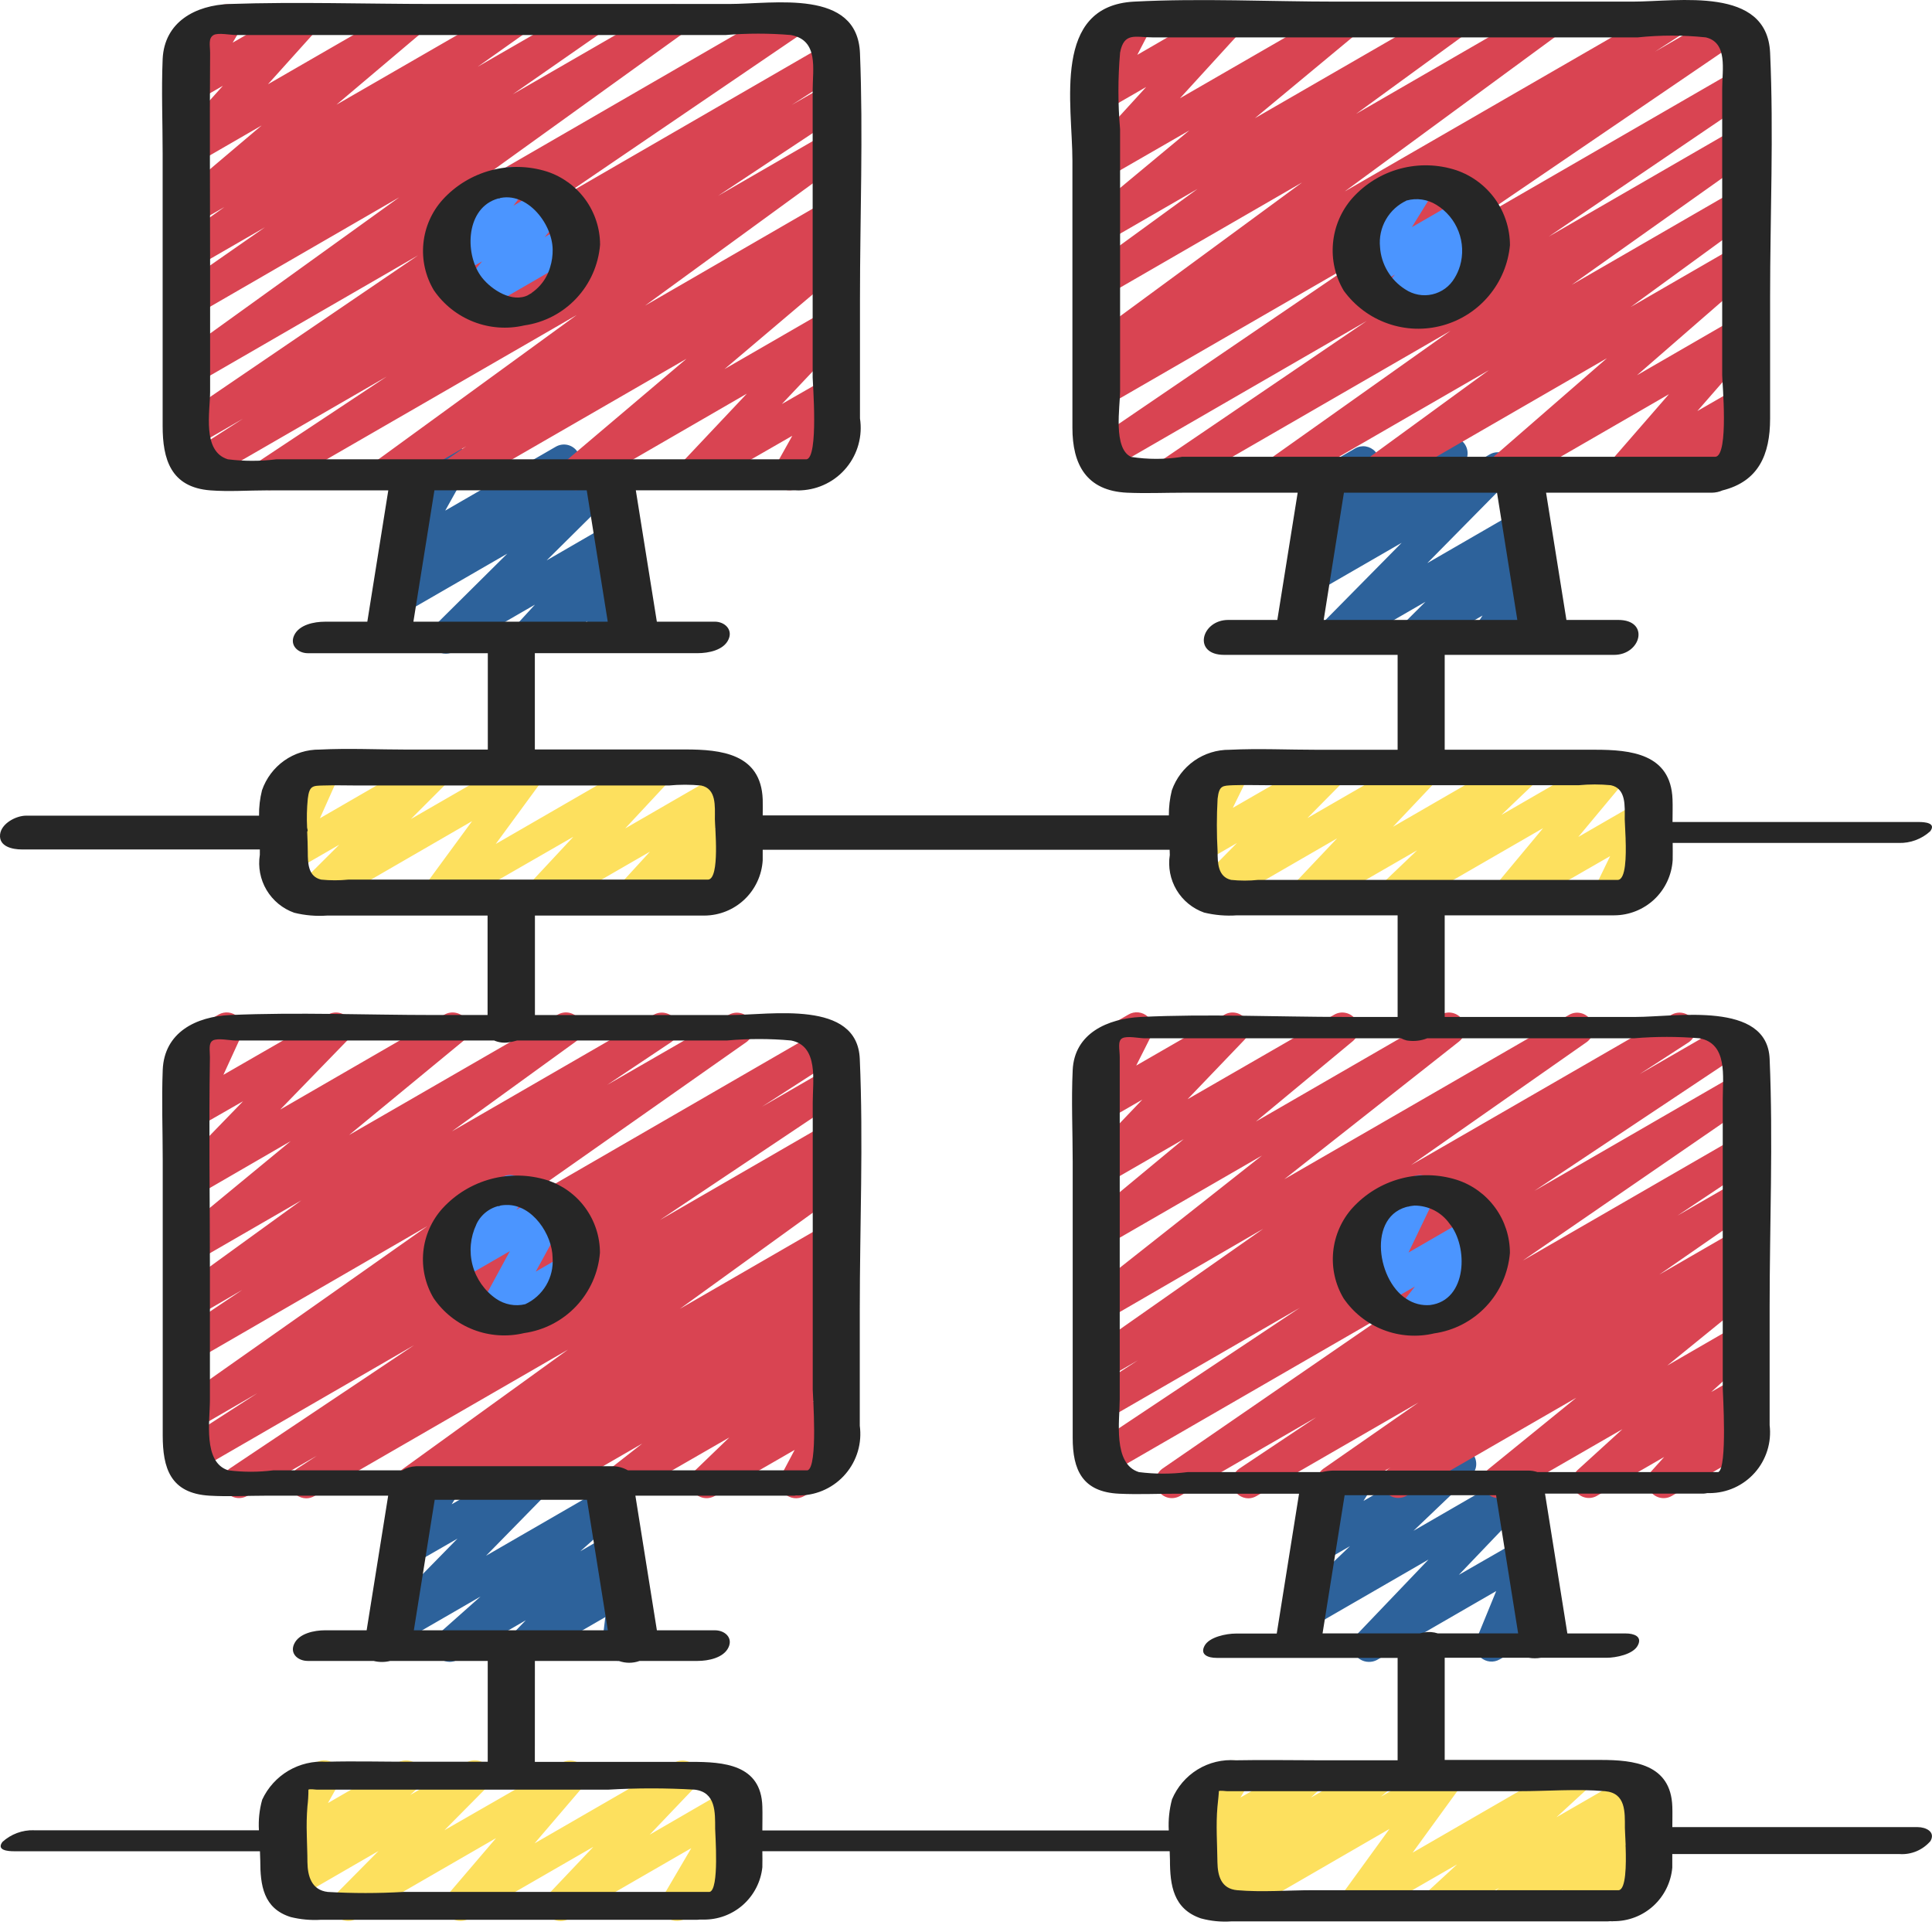 <?xml version="1.0" encoding="UTF-8"?> <svg xmlns="http://www.w3.org/2000/svg" width="49" height="49" viewBox="0 0 49 49" fill="none"><path d="M11.31 16.579C11.228 16.579 11.148 16.555 11.08 16.509C11.012 16.464 10.959 16.399 10.928 16.324C10.897 16.248 10.889 16.165 10.905 16.085C10.921 16.005 10.961 15.931 11.019 15.874L12.867 14.041L10.22 15.57C10.131 15.622 10.025 15.638 9.924 15.616C9.823 15.593 9.734 15.533 9.675 15.448C9.616 15.363 9.591 15.259 9.605 15.156C9.62 15.054 9.672 14.96 9.752 14.895L10.28 14.462C10.213 14.475 10.145 14.472 10.08 14.453C10.016 14.433 9.957 14.398 9.909 14.35C9.845 14.287 9.804 14.204 9.791 14.115C9.778 14.025 9.795 13.934 9.839 13.855L10.465 12.739C10.375 12.736 10.289 12.705 10.218 12.649C10.148 12.592 10.098 12.515 10.076 12.428C10.054 12.341 10.061 12.249 10.096 12.166C10.131 12.083 10.192 12.014 10.27 11.969L11.295 11.376C11.373 11.331 11.464 11.313 11.553 11.324C11.643 11.336 11.726 11.376 11.79 11.44C11.854 11.503 11.896 11.586 11.908 11.675C11.921 11.764 11.904 11.855 11.86 11.934L11.292 12.95L14.099 11.328C14.189 11.277 14.294 11.261 14.395 11.284C14.495 11.307 14.583 11.367 14.642 11.452C14.701 11.537 14.725 11.64 14.711 11.742C14.697 11.844 14.646 11.938 14.567 12.004L14.145 12.351L15.216 11.731C15.303 11.681 15.405 11.665 15.503 11.684C15.601 11.704 15.688 11.758 15.749 11.838C15.81 11.917 15.84 12.017 15.833 12.117C15.826 12.217 15.783 12.311 15.712 12.381L13.864 14.213L15.475 13.28C15.56 13.231 15.66 13.214 15.756 13.232C15.853 13.25 15.94 13.302 16.001 13.379C16.063 13.455 16.095 13.552 16.092 13.65C16.089 13.748 16.051 13.842 15.985 13.915L15.491 14.455L15.655 14.36C15.732 14.316 15.821 14.297 15.909 14.307C15.996 14.317 16.079 14.355 16.143 14.415C16.208 14.476 16.252 14.555 16.268 14.642C16.284 14.729 16.271 14.819 16.232 14.899L16.067 15.24C16.154 15.25 16.235 15.287 16.299 15.345C16.363 15.404 16.407 15.481 16.425 15.566C16.442 15.651 16.433 15.739 16.397 15.819C16.362 15.898 16.302 15.964 16.227 16.007L15.37 16.502C15.294 16.547 15.205 16.565 15.117 16.555C15.029 16.546 14.947 16.508 14.882 16.447C14.817 16.387 14.774 16.307 14.758 16.22C14.742 16.133 14.754 16.043 14.793 15.964L14.898 15.752L13.583 16.511C13.498 16.56 13.398 16.577 13.301 16.559C13.204 16.541 13.117 16.489 13.055 16.412C12.993 16.335 12.961 16.238 12.965 16.14C12.968 16.041 13.007 15.947 13.073 15.874L13.568 15.335L11.515 16.521C11.453 16.559 11.382 16.578 11.31 16.579Z" fill="#2D629B"></path><path d="M6.833 12.431C6.745 12.431 6.659 12.402 6.587 12.35C6.516 12.297 6.464 12.223 6.438 12.138C6.412 12.053 6.415 11.962 6.445 11.878C6.475 11.795 6.531 11.723 6.605 11.674L9.809 9.55L5.264 12.175C5.171 12.226 5.062 12.239 4.96 12.212C4.857 12.185 4.769 12.119 4.714 12.028C4.659 11.938 4.641 11.829 4.663 11.726C4.686 11.622 4.748 11.531 4.836 11.472L6.163 10.619L4.959 11.315C4.866 11.367 4.758 11.381 4.655 11.355C4.552 11.329 4.464 11.264 4.408 11.175C4.351 11.085 4.332 10.977 4.353 10.873C4.374 10.769 4.434 10.678 4.521 10.617L10.604 6.476L4.959 9.739C4.867 9.792 4.759 9.807 4.656 9.783C4.553 9.758 4.463 9.694 4.406 9.606C4.348 9.517 4.327 9.409 4.347 9.305C4.367 9.201 4.426 9.108 4.512 9.046L10.125 5.005L4.959 7.993C4.867 8.046 4.758 8.061 4.655 8.036C4.552 8.01 4.463 7.946 4.406 7.857C4.349 7.767 4.329 7.659 4.349 7.555C4.37 7.451 4.43 7.359 4.517 7.298L6.718 5.765L4.958 6.781C4.866 6.833 4.759 6.847 4.657 6.821C4.555 6.796 4.467 6.732 4.41 6.644C4.354 6.556 4.333 6.449 4.352 6.346C4.371 6.243 4.429 6.151 4.514 6.089L5.692 5.251L4.958 5.674C4.869 5.724 4.764 5.739 4.665 5.716C4.565 5.694 4.478 5.635 4.419 5.551C4.36 5.468 4.335 5.365 4.347 5.264C4.36 5.162 4.409 5.069 4.486 5.002L6.636 3.182L4.958 4.152C4.873 4.2 4.774 4.217 4.677 4.199C4.581 4.181 4.495 4.129 4.433 4.053C4.372 3.977 4.339 3.882 4.342 3.784C4.344 3.686 4.381 3.592 4.446 3.519L5.653 2.176L4.958 2.577C4.879 2.622 4.788 2.639 4.698 2.627C4.608 2.615 4.525 2.573 4.462 2.509C4.398 2.444 4.357 2.361 4.346 2.271C4.334 2.181 4.353 2.09 4.398 2.011L4.728 1.456C4.648 1.436 4.576 1.393 4.521 1.332C4.467 1.271 4.431 1.195 4.42 1.114C4.408 1.032 4.421 0.949 4.457 0.876C4.493 0.802 4.55 0.74 4.622 0.699L5.545 0.165C5.624 0.117 5.716 0.098 5.807 0.11C5.898 0.121 5.982 0.163 6.046 0.229C6.111 0.294 6.152 0.378 6.163 0.468C6.174 0.559 6.155 0.65 6.109 0.729L5.901 1.082L7.49 0.165C7.575 0.117 7.674 0.1 7.77 0.119C7.866 0.137 7.952 0.188 8.013 0.264C8.074 0.34 8.107 0.435 8.105 0.532C8.103 0.63 8.067 0.723 8.002 0.796L6.796 2.137L10.214 0.165C10.303 0.114 10.408 0.098 10.508 0.12C10.608 0.143 10.696 0.202 10.755 0.286C10.814 0.369 10.84 0.472 10.827 0.574C10.814 0.676 10.764 0.769 10.686 0.836L8.534 2.655L12.85 0.165C12.941 0.112 13.05 0.097 13.152 0.122C13.255 0.148 13.343 0.211 13.4 0.3C13.457 0.389 13.478 0.496 13.459 0.6C13.439 0.704 13.38 0.796 13.295 0.858L12.117 1.692L14.767 0.165C14.858 0.115 14.966 0.102 15.066 0.128C15.168 0.154 15.255 0.218 15.311 0.306C15.367 0.394 15.387 0.5 15.368 0.603C15.349 0.706 15.291 0.797 15.207 0.859L13.004 2.392L16.864 0.165C16.956 0.112 17.064 0.096 17.167 0.12C17.27 0.145 17.359 0.209 17.417 0.298C17.474 0.387 17.495 0.494 17.476 0.598C17.456 0.703 17.397 0.795 17.311 0.857L11.698 4.898L19.884 0.165C19.977 0.115 20.084 0.102 20.186 0.128C20.287 0.155 20.374 0.219 20.43 0.308C20.486 0.396 20.506 0.503 20.486 0.606C20.465 0.709 20.407 0.8 20.322 0.862L14.24 5.002L20.98 1.105C21.073 1.05 21.184 1.034 21.289 1.061C21.393 1.087 21.484 1.154 21.54 1.246C21.596 1.339 21.614 1.45 21.589 1.555C21.565 1.66 21.5 1.752 21.408 1.809L20.078 2.663L20.98 2.144C21.073 2.087 21.185 2.068 21.291 2.093C21.397 2.118 21.489 2.184 21.547 2.277C21.605 2.37 21.623 2.483 21.598 2.589C21.573 2.696 21.507 2.788 21.414 2.845L18.207 4.969L20.98 3.367C21.071 3.315 21.179 3.3 21.281 3.325C21.383 3.35 21.472 3.413 21.529 3.501C21.586 3.589 21.608 3.696 21.589 3.8C21.57 3.903 21.513 3.995 21.428 4.058L16.358 7.753L20.98 5.08C21.072 5.029 21.18 5.015 21.282 5.041C21.384 5.067 21.473 5.131 21.529 5.221C21.585 5.31 21.605 5.417 21.584 5.521C21.564 5.624 21.504 5.716 21.418 5.777L20.896 6.133L20.978 6.084C21.067 6.033 21.173 6.016 21.273 6.038C21.374 6.06 21.463 6.119 21.522 6.204C21.581 6.288 21.607 6.392 21.594 6.494C21.58 6.597 21.529 6.69 21.45 6.757L18.375 9.361L20.978 7.858C21.064 7.809 21.164 7.792 21.261 7.811C21.358 7.83 21.445 7.883 21.506 7.96C21.567 8.038 21.599 8.135 21.594 8.233C21.59 8.332 21.551 8.426 21.483 8.498L19.83 10.247L20.978 9.588C21.056 9.543 21.146 9.524 21.236 9.536C21.325 9.547 21.408 9.587 21.473 9.65C21.537 9.714 21.578 9.796 21.591 9.886C21.604 9.975 21.587 10.066 21.543 10.145L21.085 10.97C21.166 10.96 21.248 10.974 21.321 11.01C21.395 11.046 21.456 11.103 21.497 11.173C21.552 11.268 21.566 11.38 21.538 11.485C21.51 11.591 21.441 11.681 21.346 11.735L20.23 12.38C20.152 12.425 20.061 12.444 19.972 12.432C19.883 12.421 19.799 12.381 19.735 12.318C19.671 12.254 19.629 12.172 19.616 12.082C19.604 11.993 19.62 11.902 19.664 11.823L20.094 11.053L17.799 12.372C17.714 12.421 17.613 12.438 17.516 12.419C17.42 12.4 17.333 12.347 17.271 12.27C17.21 12.192 17.179 12.095 17.183 11.997C17.187 11.898 17.227 11.804 17.294 11.732L18.942 9.984L14.807 12.376C14.718 12.427 14.613 12.443 14.513 12.421C14.413 12.398 14.325 12.339 14.266 12.255C14.207 12.171 14.181 12.069 14.194 11.967C14.207 11.865 14.257 11.772 14.335 11.705L17.41 9.1L11.741 12.372C11.649 12.422 11.541 12.435 11.44 12.409C11.339 12.382 11.251 12.318 11.196 12.229C11.14 12.14 11.12 12.034 11.14 11.931C11.16 11.828 11.219 11.736 11.304 11.675L11.824 11.319L10.002 12.372C9.911 12.424 9.803 12.439 9.701 12.414C9.599 12.39 9.51 12.327 9.453 12.239C9.396 12.15 9.374 12.044 9.393 11.94C9.412 11.837 9.469 11.744 9.554 11.682L14.624 7.991L7.035 12.372C6.974 12.409 6.905 12.43 6.833 12.431Z" fill="#D94452"></path><path d="M13.69 23.154C13.61 23.154 13.531 23.131 13.464 23.087C13.396 23.043 13.343 22.98 13.311 22.906C13.279 22.832 13.269 22.751 13.283 22.672C13.296 22.592 13.333 22.519 13.388 22.46L14.541 21.223L11.287 23.095C11.205 23.142 11.11 23.16 11.016 23.145C10.923 23.13 10.838 23.083 10.775 23.013C10.712 22.942 10.675 22.853 10.67 22.758C10.665 22.664 10.693 22.571 10.749 22.495L11.973 20.826L8.106 23.063C8.019 23.111 7.918 23.126 7.821 23.106C7.724 23.086 7.638 23.031 7.578 22.952C7.518 22.874 7.488 22.776 7.494 22.677C7.5 22.578 7.542 22.485 7.611 22.414L8.604 21.424L7.434 22.099C7.359 22.143 7.272 22.161 7.185 22.152C7.099 22.143 7.018 22.107 6.953 22.049C6.889 21.991 6.844 21.914 6.826 21.829C6.807 21.744 6.816 21.655 6.851 21.576L7.357 20.436C7.263 20.45 7.166 20.43 7.084 20.38C7.002 20.33 6.94 20.254 6.908 20.163C6.877 20.072 6.878 19.973 6.912 19.884C6.945 19.794 7.009 19.718 7.092 19.67L8.021 19.134C8.096 19.091 8.183 19.072 8.27 19.081C8.356 19.09 8.437 19.127 8.502 19.185C8.566 19.243 8.611 19.32 8.629 19.405C8.648 19.49 8.639 19.578 8.604 19.658L8.114 20.753L10.916 19.133C11.003 19.085 11.104 19.07 11.2 19.09C11.297 19.11 11.384 19.165 11.444 19.244C11.504 19.323 11.534 19.421 11.527 19.519C11.521 19.618 11.48 19.712 11.411 19.782L10.422 20.772L13.259 19.136C13.341 19.089 13.436 19.071 13.53 19.086C13.623 19.101 13.708 19.148 13.771 19.218C13.834 19.288 13.871 19.378 13.876 19.473C13.88 19.567 13.853 19.66 13.797 19.736L12.573 21.405L16.502 19.136C16.587 19.087 16.688 19.07 16.784 19.088C16.881 19.107 16.968 19.16 17.029 19.237C17.09 19.314 17.122 19.41 17.119 19.509C17.115 19.607 17.076 19.701 17.01 19.773L15.856 21.011L18.399 19.542C18.484 19.493 18.584 19.477 18.68 19.495C18.776 19.514 18.863 19.566 18.924 19.642C18.985 19.718 19.018 19.814 19.015 19.912C19.012 20.01 18.974 20.104 18.908 20.177L18.12 21.037L18.506 20.814C18.586 20.769 18.679 20.751 18.77 20.764C18.861 20.777 18.945 20.82 19.009 20.887C19.072 20.953 19.112 21.039 19.121 21.13C19.131 21.222 19.109 21.314 19.06 21.392L18.788 21.818C18.861 21.846 18.924 21.894 18.971 21.956C19.018 22.019 19.046 22.093 19.052 22.171C19.058 22.248 19.042 22.326 19.006 22.395C18.97 22.464 18.915 22.521 18.848 22.561L17.922 23.094C17.842 23.14 17.749 23.158 17.658 23.145C17.567 23.132 17.483 23.088 17.42 23.022C17.356 22.956 17.316 22.87 17.307 22.778C17.298 22.687 17.319 22.595 17.368 22.517L17.462 22.369L16.205 23.096C16.12 23.144 16.02 23.161 15.924 23.142C15.828 23.124 15.742 23.072 15.68 22.995C15.619 22.919 15.587 22.823 15.59 22.725C15.593 22.627 15.63 22.534 15.696 22.461L16.485 21.6L13.895 23.095C13.833 23.133 13.762 23.153 13.69 23.154ZM35.308 23.154C35.225 23.154 35.145 23.129 35.077 23.083C35.009 23.037 34.956 22.971 34.925 22.894C34.895 22.818 34.888 22.734 34.905 22.653C34.923 22.573 34.964 22.5 35.023 22.443L35.942 21.565L33.288 23.095C33.202 23.144 33.102 23.161 33.005 23.142C32.908 23.123 32.821 23.07 32.76 22.993C32.699 22.915 32.667 22.818 32.672 22.72C32.676 22.621 32.715 22.527 32.783 22.455L33.912 21.262L30.917 22.994C30.831 23.044 30.729 23.06 30.632 23.04C30.535 23.021 30.447 22.967 30.387 22.888C30.326 22.809 30.296 22.711 30.302 22.612C30.307 22.513 30.349 22.419 30.418 22.348L31.373 21.38L30.505 21.883C30.428 21.927 30.339 21.946 30.251 21.936C30.163 21.926 30.081 21.888 30.016 21.828C29.951 21.767 29.907 21.687 29.892 21.6C29.876 21.513 29.889 21.423 29.928 21.343L30.371 20.44H30.367C30.276 20.44 30.188 20.41 30.115 20.355C30.043 20.3 29.991 20.222 29.968 20.134C29.944 20.046 29.95 19.953 29.985 19.869C30.02 19.785 30.082 19.715 30.161 19.669L31.091 19.133C31.167 19.089 31.256 19.07 31.344 19.08C31.433 19.09 31.515 19.128 31.58 19.188C31.645 19.249 31.688 19.329 31.704 19.416C31.72 19.503 31.707 19.593 31.668 19.673L31.267 20.489L33.615 19.136C33.701 19.087 33.803 19.07 33.9 19.09C33.998 19.109 34.084 19.163 34.145 19.242C34.206 19.321 34.236 19.419 34.23 19.518C34.225 19.618 34.183 19.711 34.114 19.782L33.159 20.748L35.953 19.136C36.039 19.087 36.139 19.07 36.236 19.089C36.333 19.108 36.42 19.161 36.481 19.238C36.542 19.316 36.574 19.413 36.569 19.511C36.565 19.61 36.526 19.704 36.458 19.776L35.329 20.969L38.502 19.136C38.589 19.082 38.693 19.063 38.794 19.082C38.895 19.102 38.984 19.157 39.046 19.239C39.108 19.321 39.137 19.422 39.128 19.524C39.118 19.626 39.072 19.721 38.997 19.791L38.079 20.668L40.732 19.136C40.816 19.088 40.914 19.071 41.009 19.088C41.104 19.105 41.19 19.155 41.252 19.229C41.314 19.303 41.348 19.396 41.349 19.492C41.349 19.589 41.315 19.683 41.254 19.757L40.029 21.227L41.586 20.328C41.662 20.284 41.751 20.265 41.838 20.275C41.925 20.285 42.008 20.323 42.072 20.383C42.136 20.443 42.18 20.522 42.196 20.608C42.213 20.695 42.201 20.785 42.163 20.864L41.711 21.796C41.803 21.793 41.893 21.822 41.967 21.876C42.041 21.931 42.095 22.008 42.12 22.097C42.145 22.185 42.139 22.28 42.104 22.365C42.069 22.45 42.007 22.521 41.927 22.566L41.002 23.1C40.925 23.144 40.837 23.163 40.749 23.153C40.662 23.143 40.58 23.105 40.515 23.045C40.45 22.985 40.407 22.905 40.391 22.819C40.374 22.732 40.386 22.642 40.425 22.563L40.837 21.713L38.434 23.095C38.35 23.143 38.252 23.16 38.157 23.143C38.062 23.126 37.976 23.076 37.914 23.002C37.852 22.928 37.818 22.835 37.818 22.738C37.817 22.642 37.851 22.548 37.912 22.474L39.137 21.003L35.514 23.095C35.452 23.133 35.38 23.153 35.308 23.154Z" fill="#FDE05E"></path><path d="M12.01 7.944C11.932 7.944 11.855 7.922 11.789 7.88C11.723 7.838 11.67 7.778 11.637 7.707C11.604 7.636 11.591 7.557 11.601 7.479C11.611 7.402 11.643 7.328 11.694 7.268L12.228 6.628L11.642 6.966C11.559 7.014 11.463 7.032 11.368 7.016C11.274 7 11.189 6.953 11.126 6.881C11.063 6.809 11.027 6.718 11.024 6.623C11.021 6.528 11.05 6.434 11.108 6.358L11.509 5.835C11.451 5.824 11.396 5.801 11.347 5.766C11.299 5.732 11.259 5.687 11.229 5.636C11.175 5.541 11.161 5.429 11.189 5.323C11.217 5.218 11.286 5.128 11.38 5.073L12.729 4.293C12.812 4.245 12.909 4.228 13.002 4.243C13.097 4.259 13.182 4.306 13.245 4.378C13.308 4.45 13.344 4.541 13.347 4.636C13.351 4.732 13.321 4.825 13.263 4.901L13.02 5.218L13.826 4.752C13.91 4.705 14.008 4.688 14.103 4.705C14.198 4.722 14.284 4.771 14.346 4.845C14.408 4.919 14.442 5.012 14.443 5.109C14.443 5.205 14.409 5.299 14.348 5.373L13.814 6.014L14.334 5.713C14.381 5.683 14.433 5.663 14.488 5.654C14.543 5.645 14.599 5.648 14.653 5.661C14.707 5.674 14.758 5.698 14.802 5.731C14.847 5.765 14.884 5.807 14.912 5.855C14.94 5.903 14.957 5.956 14.964 6.012C14.971 6.067 14.966 6.123 14.951 6.176C14.935 6.23 14.909 6.279 14.874 6.322C14.839 6.366 14.795 6.401 14.746 6.427L12.216 7.889C12.153 7.926 12.082 7.945 12.01 7.944Z" fill="#4B95FF"></path><path d="M33.761 16.579C33.68 16.579 33.6 16.555 33.532 16.51C33.465 16.464 33.412 16.4 33.381 16.325C33.349 16.25 33.341 16.167 33.357 16.087C33.372 16.007 33.411 15.934 33.468 15.876L35.549 13.767L33.382 15.018C33.293 15.068 33.19 15.084 33.09 15.062C32.991 15.04 32.904 14.982 32.844 14.899C32.785 14.816 32.759 14.714 32.77 14.613C32.781 14.512 32.83 14.419 32.906 14.351L33.429 13.895C33.362 13.905 33.293 13.899 33.229 13.876C33.165 13.854 33.108 13.817 33.061 13.767C32.998 13.698 32.96 13.61 32.953 13.516C32.947 13.423 32.972 13.33 33.025 13.253L33.401 12.708C33.328 12.68 33.265 12.632 33.219 12.569C33.172 12.507 33.144 12.432 33.139 12.355C33.133 12.277 33.149 12.199 33.185 12.13C33.221 12.062 33.277 12.004 33.344 11.966L34.369 11.373C34.45 11.326 34.545 11.308 34.637 11.322C34.729 11.337 34.814 11.382 34.878 11.451C34.941 11.519 34.979 11.608 34.986 11.701C34.992 11.794 34.967 11.887 34.914 11.964L34.742 12.211L36.605 11.139C36.694 11.088 36.798 11.072 36.898 11.094C36.998 11.116 37.086 11.174 37.145 11.257C37.205 11.341 37.231 11.443 37.219 11.545C37.208 11.646 37.158 11.74 37.081 11.807L36.664 12.171L37.782 11.525C37.868 11.475 37.97 11.459 38.068 11.478C38.165 11.497 38.253 11.551 38.314 11.63C38.375 11.709 38.405 11.807 38.399 11.907C38.393 12.007 38.351 12.101 38.281 12.172L36.2 14.282L38.496 12.955C38.583 12.906 38.684 12.89 38.782 12.91C38.88 12.93 38.967 12.985 39.028 13.064C39.088 13.144 39.117 13.242 39.111 13.342C39.104 13.442 39.061 13.536 38.99 13.606L38.384 14.207L38.675 14.043C38.755 13.998 38.847 13.981 38.938 13.995C39.028 14.008 39.111 14.051 39.175 14.117C39.238 14.184 39.277 14.269 39.286 14.36C39.296 14.451 39.275 14.542 39.227 14.62L38.989 14.986C39.071 14.976 39.154 14.99 39.227 15.025C39.301 15.061 39.363 15.118 39.406 15.188C39.433 15.235 39.45 15.287 39.457 15.341C39.464 15.395 39.461 15.449 39.447 15.502C39.433 15.554 39.408 15.603 39.375 15.646C39.342 15.689 39.301 15.725 39.254 15.752L37.949 16.506C37.869 16.552 37.776 16.57 37.684 16.556C37.592 16.543 37.508 16.499 37.444 16.432C37.38 16.365 37.341 16.278 37.333 16.186C37.324 16.093 37.347 16.001 37.398 15.923L37.601 15.611L36.043 16.514C35.956 16.562 35.855 16.578 35.758 16.558C35.66 16.538 35.574 16.483 35.513 16.404C35.453 16.325 35.423 16.227 35.43 16.127C35.436 16.028 35.479 15.934 35.549 15.864L36.154 15.262L33.971 16.524C33.907 16.561 33.835 16.58 33.761 16.579Z" fill="#2D629B"></path><path d="M29.69 12.431C29.602 12.431 29.516 12.403 29.445 12.35C29.374 12.298 29.322 12.224 29.296 12.139C29.27 12.055 29.272 11.965 29.301 11.881C29.331 11.798 29.386 11.726 29.459 11.677L34.666 8.139L28.127 11.918C28.034 11.976 27.922 11.995 27.815 11.97C27.709 11.946 27.616 11.88 27.558 11.787C27.5 11.694 27.481 11.582 27.505 11.475C27.53 11.368 27.596 11.276 27.689 11.217L34.484 6.59L28.033 10.317C27.94 10.367 27.832 10.38 27.73 10.352C27.628 10.325 27.54 10.259 27.485 10.169C27.43 10.079 27.412 9.971 27.434 9.868C27.456 9.765 27.517 9.674 27.604 9.614L28.309 9.158L28.032 9.317C27.941 9.37 27.833 9.386 27.73 9.361C27.628 9.337 27.539 9.274 27.481 9.185C27.424 9.097 27.402 8.99 27.421 8.886C27.439 8.782 27.497 8.69 27.582 8.627L33.028 4.625L28.032 7.512C27.941 7.564 27.833 7.579 27.731 7.554C27.629 7.53 27.54 7.467 27.483 7.379C27.426 7.29 27.404 7.184 27.423 7.08C27.442 6.977 27.499 6.884 27.584 6.822L30.373 4.791L28.032 6.144C27.943 6.196 27.837 6.212 27.736 6.189C27.636 6.167 27.547 6.107 27.488 6.022C27.429 5.937 27.404 5.833 27.418 5.731C27.432 5.629 27.484 5.535 27.563 5.469L30.164 3.308L28.032 4.536C27.947 4.585 27.848 4.601 27.752 4.583C27.655 4.565 27.569 4.513 27.507 4.436C27.446 4.36 27.414 4.264 27.416 4.166C27.419 4.069 27.457 3.975 27.522 3.902L29.07 2.206L28.032 2.804C27.955 2.849 27.866 2.867 27.777 2.856C27.689 2.846 27.606 2.807 27.541 2.745C27.477 2.684 27.434 2.603 27.42 2.515C27.405 2.427 27.419 2.336 27.46 2.257L27.872 1.465C27.784 1.459 27.699 1.426 27.631 1.368C27.563 1.311 27.516 1.234 27.495 1.147C27.475 1.061 27.483 0.97 27.519 0.888C27.554 0.807 27.615 0.739 27.692 0.695L28.62 0.165C28.698 0.119 28.788 0.1 28.877 0.111C28.966 0.122 29.05 0.161 29.114 0.224C29.179 0.285 29.222 0.366 29.237 0.454C29.252 0.542 29.238 0.633 29.197 0.712L28.845 1.391L30.963 0.165C31.048 0.116 31.148 0.1 31.244 0.118C31.34 0.136 31.426 0.188 31.488 0.264C31.549 0.341 31.581 0.436 31.579 0.534C31.576 0.632 31.538 0.726 31.473 0.799L29.927 2.492L33.959 0.165C34.049 0.114 34.154 0.099 34.254 0.121C34.354 0.144 34.442 0.204 34.5 0.288C34.559 0.372 34.584 0.475 34.571 0.577C34.557 0.679 34.507 0.772 34.428 0.839L31.827 2.998L36.735 0.165C36.826 0.113 36.934 0.098 37.036 0.122C37.138 0.147 37.227 0.21 37.284 0.298C37.342 0.387 37.363 0.493 37.344 0.597C37.325 0.7 37.268 0.793 37.183 0.855L34.395 2.887L39.105 0.165C39.196 0.112 39.304 0.096 39.406 0.121C39.509 0.145 39.598 0.208 39.656 0.296C39.713 0.385 39.735 0.492 39.716 0.595C39.697 0.699 39.639 0.792 39.554 0.854L34.106 4.855L42.231 0.165C42.324 0.114 42.433 0.101 42.535 0.129C42.637 0.156 42.724 0.222 42.779 0.312C42.834 0.402 42.853 0.51 42.831 0.613C42.809 0.717 42.748 0.808 42.661 0.867L41.972 1.312L43.699 0.312C43.791 0.26 43.9 0.246 44.002 0.272C44.105 0.298 44.194 0.363 44.25 0.452C44.306 0.542 44.326 0.65 44.305 0.754C44.284 0.858 44.223 0.95 44.137 1.01L37.343 5.639L44.054 1.762C44.147 1.707 44.257 1.691 44.361 1.716C44.466 1.742 44.556 1.807 44.613 1.898C44.67 1.989 44.69 2.099 44.667 2.204C44.644 2.309 44.581 2.402 44.492 2.461L39.279 6.001L44.055 3.242C44.147 3.189 44.255 3.174 44.358 3.199C44.461 3.224 44.551 3.288 44.608 3.377C44.665 3.466 44.686 3.574 44.665 3.678C44.645 3.782 44.586 3.874 44.499 3.936L39.863 7.224L44.055 4.802C44.146 4.748 44.255 4.732 44.358 4.757C44.461 4.781 44.55 4.844 44.608 4.933C44.666 5.022 44.687 5.129 44.668 5.233C44.648 5.338 44.59 5.43 44.504 5.492L41.361 7.784L44.055 6.228C44.144 6.177 44.248 6.161 44.348 6.183C44.448 6.205 44.536 6.263 44.595 6.346C44.655 6.429 44.681 6.532 44.669 6.633C44.657 6.735 44.608 6.829 44.531 6.896L41.518 9.517L44.055 8.051C44.139 8.002 44.238 7.985 44.334 8.003C44.43 8.02 44.517 8.071 44.578 8.146C44.64 8.221 44.674 8.316 44.672 8.414C44.671 8.511 44.636 8.605 44.572 8.679L43.049 10.425L44.052 9.847C44.135 9.799 44.233 9.782 44.328 9.798C44.422 9.815 44.508 9.864 44.571 9.937C44.633 10.01 44.668 10.103 44.669 10.2C44.67 10.296 44.638 10.389 44.578 10.464L44.33 10.764C44.413 10.779 44.489 10.82 44.548 10.88C44.607 10.94 44.646 11.017 44.66 11.1C44.674 11.182 44.663 11.268 44.627 11.344C44.591 11.42 44.533 11.484 44.461 11.526L42.996 12.372C42.913 12.421 42.815 12.438 42.72 12.422C42.625 12.406 42.538 12.357 42.476 12.284C42.413 12.21 42.378 12.117 42.377 12.021C42.376 11.924 42.408 11.83 42.469 11.755L42.537 11.673L41.325 12.371C41.241 12.419 41.143 12.436 41.047 12.419C40.952 12.401 40.865 12.35 40.804 12.275C40.742 12.2 40.709 12.106 40.709 12.009C40.71 11.912 40.746 11.818 40.809 11.745L42.328 9.998L38.22 12.372C38.132 12.423 38.027 12.439 37.928 12.417C37.828 12.395 37.74 12.337 37.681 12.254C37.621 12.171 37.595 12.069 37.606 11.967C37.618 11.866 37.666 11.772 37.743 11.705L40.757 9.084L35.065 12.372C34.973 12.424 34.865 12.439 34.763 12.414C34.661 12.39 34.573 12.327 34.515 12.238C34.458 12.15 34.437 12.043 34.455 11.94C34.474 11.837 34.532 11.744 34.616 11.682L37.76 9.389L32.596 12.372C32.504 12.423 32.396 12.437 32.295 12.412C32.193 12.386 32.105 12.323 32.048 12.235C31.991 12.146 31.971 12.04 31.99 11.937C32.009 11.833 32.067 11.741 32.151 11.679L36.789 8.39L29.896 12.372C29.834 12.409 29.763 12.43 29.69 12.431Z" fill="#D94452"></path><path d="M35.288 8.104C35.209 8.104 35.132 8.081 35.065 8.038C34.999 7.995 34.946 7.933 34.913 7.861C34.881 7.789 34.87 7.709 34.881 7.63C34.893 7.552 34.927 7.479 34.979 7.419L35.378 6.965L34.808 7.295C34.728 7.342 34.635 7.361 34.543 7.349C34.451 7.336 34.366 7.293 34.301 7.226C34.237 7.16 34.197 7.073 34.188 6.981C34.178 6.888 34.201 6.795 34.251 6.717L34.809 5.81C34.712 5.846 34.605 5.845 34.509 5.807C34.413 5.768 34.335 5.695 34.291 5.601C34.247 5.508 34.239 5.401 34.27 5.302C34.3 5.203 34.367 5.12 34.456 5.068L35.805 4.287C35.885 4.24 35.978 4.221 36.07 4.233C36.162 4.246 36.247 4.289 36.312 4.355C36.376 4.422 36.416 4.509 36.425 4.601C36.435 4.694 36.412 4.786 36.362 4.865L35.809 5.761L37.144 4.99C37.228 4.941 37.327 4.925 37.423 4.942C37.519 4.96 37.605 5.011 37.667 5.086C37.729 5.162 37.762 5.257 37.761 5.354C37.759 5.452 37.723 5.546 37.659 5.619L37.259 6.074L37.445 5.967C37.492 5.937 37.544 5.917 37.599 5.908C37.654 5.899 37.71 5.901 37.764 5.914C37.818 5.927 37.869 5.951 37.913 5.985C37.958 6.018 37.995 6.06 38.023 6.108C38.051 6.156 38.069 6.21 38.075 6.265C38.082 6.32 38.077 6.376 38.062 6.43C38.047 6.483 38.02 6.533 37.985 6.576C37.95 6.619 37.906 6.654 37.857 6.68L35.494 8.045C35.432 8.083 35.361 8.103 35.288 8.104Z" fill="#4B95FF"></path><path d="M11.409 42.149C11.325 42.149 11.243 42.124 11.174 42.076C11.105 42.029 11.052 41.961 11.023 41.883C10.993 41.805 10.988 41.719 11.008 41.638C11.027 41.557 11.072 41.483 11.134 41.428L12.187 40.492L10.134 41.679C10.047 41.728 9.947 41.745 9.849 41.725C9.752 41.706 9.665 41.652 9.604 41.574C9.543 41.495 9.513 41.398 9.518 41.299C9.524 41.2 9.565 41.106 9.633 41.034L11.603 39.023L10.449 39.687C10.37 39.734 10.276 39.753 10.185 39.74C10.093 39.728 10.008 39.685 9.944 39.618C9.879 39.551 9.84 39.465 9.83 39.373C9.821 39.281 9.843 39.188 9.893 39.11L10.395 38.299C10.312 38.283 10.237 38.243 10.178 38.182C10.119 38.122 10.08 38.046 10.066 37.963C10.052 37.88 10.064 37.795 10.1 37.718C10.136 37.642 10.194 37.579 10.266 37.537L11.292 36.944C11.371 36.897 11.465 36.878 11.556 36.891C11.648 36.903 11.733 36.947 11.797 37.013C11.861 37.08 11.901 37.166 11.911 37.258C11.92 37.351 11.898 37.443 11.848 37.521L11.456 38.152L13.798 36.8C13.884 36.751 13.985 36.735 14.082 36.754C14.18 36.774 14.267 36.828 14.327 36.906C14.388 36.984 14.419 37.082 14.413 37.181C14.408 37.28 14.367 37.374 14.298 37.446L12.328 39.457L15.288 37.747C15.376 37.696 15.48 37.68 15.58 37.701C15.68 37.722 15.769 37.78 15.828 37.863C15.888 37.946 15.915 38.048 15.904 38.15C15.893 38.251 15.844 38.345 15.768 38.413L14.717 39.344L15.483 38.901C15.569 38.85 15.671 38.833 15.769 38.852C15.867 38.87 15.955 38.924 16.016 39.003C16.077 39.082 16.108 39.181 16.102 39.28C16.097 39.38 16.055 39.474 15.985 39.545L15.655 39.887C15.722 39.85 15.797 39.832 15.872 39.835C15.948 39.838 16.022 39.862 16.085 39.904C16.148 39.946 16.198 40.005 16.23 40.074C16.262 40.143 16.274 40.219 16.265 40.294L16.172 41.095C16.25 41.117 16.321 41.161 16.374 41.222C16.428 41.284 16.462 41.359 16.472 41.44C16.483 41.521 16.469 41.603 16.433 41.676C16.397 41.749 16.34 41.809 16.27 41.85L15.891 42.069C15.825 42.107 15.749 42.126 15.673 42.124C15.597 42.122 15.523 42.098 15.459 42.056C15.395 42.015 15.344 41.956 15.312 41.886C15.279 41.817 15.267 41.74 15.275 41.664L15.351 41.014L13.508 42.079C13.422 42.129 13.32 42.146 13.223 42.127C13.125 42.108 13.038 42.054 12.977 41.976C12.916 41.897 12.885 41.799 12.89 41.7C12.896 41.601 12.937 41.507 13.006 41.435L13.335 41.094L11.615 42.089C11.553 42.127 11.482 42.148 11.409 42.149Z" fill="#2D629B"></path><path d="M7.769 38.001C7.68 38.001 7.594 37.972 7.522 37.919C7.451 37.866 7.399 37.791 7.373 37.706C7.348 37.621 7.351 37.53 7.381 37.446C7.412 37.363 7.469 37.291 7.543 37.243L8.038 36.92L6.264 37.942C6.172 37.994 6.063 38.008 5.96 37.982C5.858 37.956 5.769 37.891 5.713 37.8C5.657 37.71 5.638 37.602 5.659 37.498C5.681 37.394 5.742 37.303 5.829 37.243L10.502 34.117L5 37.299C4.907 37.348 4.799 37.36 4.698 37.332C4.597 37.304 4.51 37.239 4.455 37.149C4.401 37.059 4.382 36.952 4.404 36.85C4.425 36.747 4.485 36.656 4.572 36.596L6.527 35.335L4.961 36.242C4.869 36.294 4.761 36.309 4.659 36.284C4.556 36.258 4.467 36.194 4.411 36.105C4.354 36.016 4.333 35.909 4.353 35.805C4.374 35.701 4.433 35.609 4.519 35.548L10.842 31.096L4.958 34.501C4.865 34.556 4.755 34.573 4.65 34.547C4.545 34.522 4.455 34.456 4.398 34.364C4.341 34.273 4.322 34.162 4.345 34.057C4.369 33.952 4.433 33.859 4.523 33.801L6.144 32.715L4.958 33.406C4.867 33.46 4.758 33.476 4.654 33.452C4.551 33.428 4.461 33.364 4.403 33.275C4.345 33.186 4.324 33.078 4.344 32.973C4.364 32.869 4.423 32.776 4.51 32.714L7.641 30.445L4.957 31.996C4.868 32.048 4.762 32.064 4.661 32.041C4.56 32.019 4.471 31.959 4.412 31.874C4.353 31.789 4.328 31.685 4.343 31.582C4.357 31.48 4.409 31.386 4.489 31.32L7.374 28.941L4.954 30.343C4.867 30.394 4.765 30.412 4.666 30.393C4.567 30.374 4.479 30.319 4.417 30.239C4.356 30.16 4.326 30.06 4.333 29.959C4.34 29.859 4.384 29.764 4.455 29.694L6.165 27.93L4.957 28.622C4.882 28.664 4.794 28.681 4.708 28.671C4.622 28.661 4.541 28.624 4.477 28.566C4.413 28.507 4.37 28.43 4.352 28.345C4.335 28.259 4.345 28.171 4.38 28.092L4.867 27.034C4.788 27.04 4.709 27.024 4.638 26.988C4.568 26.952 4.509 26.897 4.468 26.829C4.414 26.734 4.399 26.622 4.427 26.516C4.456 26.411 4.525 26.32 4.619 26.266L5.548 25.73C5.624 25.687 5.711 25.67 5.797 25.68C5.883 25.69 5.963 25.727 6.027 25.786C6.091 25.844 6.135 25.921 6.152 26.006C6.17 26.091 6.16 26.179 6.125 26.258L5.666 27.26L8.315 25.735C8.401 25.685 8.502 25.668 8.6 25.687C8.697 25.706 8.785 25.76 8.846 25.838C8.907 25.917 8.938 26.015 8.932 26.114C8.927 26.213 8.886 26.307 8.817 26.379L7.107 28.141L11.275 25.732C11.364 25.681 11.47 25.666 11.57 25.689C11.67 25.712 11.758 25.771 11.817 25.856C11.875 25.94 11.9 26.044 11.887 26.145C11.873 26.247 11.822 26.341 11.743 26.407L8.854 28.787L14.143 25.735C14.235 25.681 14.343 25.664 14.447 25.688C14.55 25.713 14.64 25.776 14.698 25.865C14.756 25.954 14.777 26.062 14.757 26.167C14.737 26.271 14.678 26.364 14.591 26.426L11.46 28.695L16.583 25.735C16.676 25.683 16.785 25.669 16.887 25.695C16.99 25.721 17.078 25.786 17.134 25.876C17.191 25.966 17.21 26.075 17.188 26.178C17.166 26.282 17.106 26.374 17.018 26.434L15.398 27.516L18.49 25.735C18.582 25.684 18.689 25.671 18.791 25.697C18.892 25.722 18.98 25.786 19.036 25.874C19.092 25.962 19.113 26.069 19.094 26.172C19.075 26.274 19.017 26.366 18.933 26.428L12.608 30.873L20.851 26.106C20.943 26.057 21.051 26.045 21.152 26.073C21.254 26.1 21.34 26.166 21.395 26.255C21.45 26.345 21.468 26.452 21.447 26.555C21.425 26.658 21.365 26.748 21.279 26.809L19.323 28.07L20.979 27.113C21.072 27.058 21.182 27.041 21.287 27.067C21.392 27.092 21.483 27.158 21.54 27.25C21.596 27.341 21.615 27.452 21.592 27.557C21.568 27.662 21.505 27.754 21.414 27.813L16.736 30.943L20.979 28.49C21.072 28.436 21.183 28.421 21.287 28.447C21.391 28.473 21.481 28.539 21.538 28.631C21.594 28.723 21.612 28.833 21.588 28.938C21.564 29.043 21.5 29.135 21.41 29.193L20.924 29.51L20.979 29.479C21.071 29.426 21.179 29.411 21.281 29.435C21.384 29.46 21.473 29.523 21.53 29.612C21.587 29.701 21.609 29.808 21.589 29.912C21.57 30.015 21.512 30.108 21.427 30.17L17.242 33.196L20.98 31.036C21.072 30.984 21.181 30.97 21.284 30.996C21.386 31.022 21.475 31.086 21.531 31.176C21.587 31.266 21.607 31.374 21.586 31.477C21.565 31.581 21.504 31.673 21.418 31.734L21.117 31.939C21.209 31.924 21.303 31.94 21.384 31.986C21.465 32.031 21.529 32.102 21.564 32.188C21.6 32.275 21.605 32.37 21.58 32.459C21.554 32.549 21.499 32.627 21.423 32.681L21.113 32.902C21.192 32.889 21.272 32.898 21.345 32.929C21.418 32.961 21.481 33.012 21.526 33.077C21.584 33.164 21.607 33.269 21.591 33.372C21.574 33.475 21.52 33.568 21.437 33.632L20.608 34.282L20.978 34.068C21.065 34.016 21.168 33.998 21.268 34.018C21.367 34.037 21.456 34.093 21.517 34.174C21.578 34.254 21.607 34.355 21.599 34.456C21.591 34.557 21.546 34.651 21.473 34.721L20.61 35.557L20.981 35.343C21.058 35.298 21.148 35.28 21.236 35.291C21.325 35.302 21.408 35.341 21.472 35.403C21.536 35.465 21.579 35.547 21.593 35.635C21.607 35.723 21.593 35.813 21.551 35.892L21.155 36.641C21.243 36.65 21.325 36.686 21.39 36.744C21.456 36.802 21.501 36.88 21.519 36.965C21.537 37.051 21.528 37.14 21.492 37.22C21.457 37.3 21.396 37.367 21.32 37.41L20.395 37.944C20.317 37.989 20.227 38.007 20.139 37.996C20.05 37.985 19.967 37.946 19.903 37.884C19.838 37.822 19.796 37.74 19.782 37.652C19.768 37.563 19.783 37.473 19.825 37.394L20.154 36.773L18.126 37.942C18.039 37.992 17.937 38.009 17.838 37.989C17.74 37.969 17.652 37.914 17.591 37.834C17.53 37.754 17.501 37.654 17.509 37.553C17.517 37.453 17.561 37.359 17.634 37.289L18.496 36.458L15.919 37.942C15.829 37.993 15.723 38.008 15.622 37.984C15.521 37.961 15.433 37.9 15.375 37.814C15.317 37.728 15.293 37.623 15.309 37.521C15.325 37.418 15.378 37.326 15.459 37.261L16.289 36.612L13.986 37.942C13.894 37.992 13.787 38.005 13.686 37.98C13.585 37.954 13.498 37.89 13.441 37.803C13.385 37.715 13.364 37.609 13.383 37.506C13.402 37.403 13.459 37.312 13.542 37.249L13.638 37.181L12.319 37.942C12.227 37.992 12.12 38.005 12.018 37.979C11.917 37.952 11.829 37.888 11.774 37.799C11.718 37.71 11.698 37.604 11.718 37.501C11.738 37.398 11.797 37.306 11.882 37.245L11.9 37.232L10.67 37.942C10.579 37.995 10.47 38.01 10.368 37.985C10.266 37.961 10.177 37.897 10.119 37.809C10.062 37.72 10.041 37.613 10.06 37.509C10.079 37.406 10.137 37.313 10.223 37.251L14.405 34.23L7.977 37.942C7.914 37.98 7.842 38.001 7.769 38.001Z" fill="#D94452"></path><path d="M14.222 48.724C14.141 48.724 14.062 48.7 13.995 48.656C13.927 48.611 13.874 48.548 13.842 48.474C13.81 48.4 13.801 48.318 13.815 48.238C13.83 48.159 13.867 48.085 13.923 48.027L15.049 46.84L11.885 48.665C11.801 48.713 11.702 48.73 11.607 48.713C11.511 48.696 11.425 48.645 11.363 48.571C11.301 48.496 11.268 48.402 11.268 48.305C11.268 48.208 11.303 48.115 11.366 48.041L12.581 46.619L9.037 48.665C8.951 48.715 8.849 48.732 8.752 48.712C8.654 48.693 8.566 48.639 8.505 48.56C8.444 48.481 8.414 48.383 8.42 48.283C8.426 48.183 8.468 48.089 8.538 48.018L9.599 46.946L7.508 48.155C7.42 48.206 7.316 48.223 7.217 48.202C7.118 48.181 7.03 48.124 6.97 48.042C6.909 47.96 6.882 47.858 6.892 47.757C6.902 47.656 6.949 47.561 7.025 47.493L7.293 47.245C7.217 47.259 7.137 47.25 7.065 47.22C6.993 47.19 6.931 47.141 6.886 47.077C6.841 47.013 6.815 46.938 6.811 46.859C6.807 46.781 6.826 46.704 6.864 46.636L7.221 45.999C7.138 45.984 7.061 45.944 7.002 45.884C6.942 45.824 6.902 45.748 6.888 45.664C6.873 45.581 6.885 45.495 6.92 45.419C6.956 45.342 7.014 45.279 7.087 45.236L8.016 44.7C8.094 44.655 8.185 44.637 8.274 44.648C8.364 44.66 8.447 44.701 8.511 44.764C8.575 44.827 8.617 44.91 8.63 44.999C8.642 45.089 8.625 45.18 8.582 45.258L8.317 45.73L10.101 44.699C10.189 44.65 10.291 44.635 10.39 44.657C10.488 44.678 10.575 44.734 10.634 44.815C10.694 44.897 10.721 44.996 10.712 45.096C10.703 45.197 10.658 45.29 10.585 45.359L10.405 45.524L11.834 44.699C11.921 44.649 12.022 44.633 12.12 44.652C12.218 44.671 12.305 44.725 12.366 44.804C12.427 44.883 12.457 44.982 12.452 45.081C12.446 45.181 12.404 45.275 12.334 45.346L11.272 46.418L14.255 44.706C14.339 44.658 14.437 44.641 14.533 44.658C14.628 44.675 14.714 44.725 14.776 44.8C14.838 44.874 14.872 44.968 14.872 45.065C14.871 45.162 14.837 45.256 14.774 45.33L13.559 46.751L17.102 44.706C17.188 44.656 17.289 44.639 17.386 44.658C17.483 44.676 17.571 44.73 17.632 44.807C17.693 44.885 17.725 44.983 17.72 45.082C17.716 45.181 17.676 45.275 17.607 45.347L16.478 46.531L18.472 45.376C18.551 45.331 18.642 45.312 18.733 45.324C18.823 45.336 18.906 45.378 18.971 45.442C19.035 45.507 19.076 45.591 19.087 45.682C19.098 45.772 19.079 45.864 19.033 45.942L18.313 47.171L18.507 47.059C18.601 47.005 18.713 46.991 18.818 47.02C18.923 47.048 19.013 47.117 19.067 47.211C19.122 47.306 19.136 47.418 19.109 47.523C19.081 47.628 19.012 47.718 18.919 47.773L17.374 48.665C17.296 48.71 17.204 48.728 17.114 48.716C17.024 48.704 16.941 48.662 16.877 48.598C16.813 48.534 16.772 48.45 16.761 48.36C16.749 48.27 16.767 48.178 16.813 48.1L17.533 46.873L14.427 48.665C14.365 48.703 14.294 48.723 14.222 48.724ZM38.153 48.724C38.069 48.724 37.987 48.698 37.918 48.65C37.849 48.602 37.796 48.534 37.766 48.456C37.737 48.377 37.732 48.291 37.753 48.209C37.774 48.128 37.819 48.054 37.883 47.999L38.02 47.88L36.656 48.667C36.569 48.718 36.465 48.734 36.367 48.713C36.268 48.692 36.18 48.636 36.12 48.554C36.06 48.473 36.032 48.372 36.041 48.271C36.051 48.17 36.097 48.077 36.171 48.008L36.956 47.285L34.56 48.665C34.478 48.712 34.383 48.729 34.29 48.714C34.197 48.699 34.112 48.653 34.049 48.583C33.986 48.513 33.949 48.424 33.944 48.33C33.939 48.236 33.966 48.143 34.021 48.066L35.241 46.385L31.3 48.665C31.211 48.715 31.106 48.731 31.006 48.708C30.907 48.685 30.819 48.626 30.76 48.542C30.701 48.458 30.676 48.355 30.689 48.253C30.702 48.152 30.753 48.058 30.831 47.992L31.05 47.808L30.566 48.088C30.478 48.14 30.374 48.158 30.274 48.138C30.173 48.118 30.084 48.061 30.023 47.979C29.962 47.897 29.934 47.795 29.944 47.693C29.955 47.591 30.002 47.496 30.078 47.428L30.383 47.142C30.316 47.155 30.246 47.152 30.18 47.132C30.114 47.112 30.054 47.076 30.006 47.028C29.942 46.963 29.901 46.878 29.89 46.788C29.879 46.697 29.898 46.605 29.945 46.527L30.262 45.993C30.183 45.972 30.112 45.928 30.058 45.867C30.004 45.806 29.97 45.73 29.959 45.649C29.948 45.568 29.962 45.485 29.998 45.412C30.034 45.339 30.091 45.278 30.162 45.237L31.092 44.701C31.171 44.655 31.263 44.637 31.353 44.649C31.444 44.661 31.528 44.703 31.592 44.768C31.656 44.833 31.697 44.917 31.708 45.008C31.719 45.099 31.699 45.191 31.652 45.269L31.461 45.589L33 44.706C33.087 44.654 33.191 44.637 33.291 44.657C33.391 44.677 33.48 44.734 33.54 44.816C33.601 44.898 33.629 45 33.619 45.101C33.609 45.203 33.562 45.297 33.487 45.366L33.247 45.591L34.776 44.708C34.865 44.658 34.97 44.643 35.07 44.665C35.169 44.688 35.257 44.747 35.316 44.831C35.375 44.915 35.4 45.018 35.387 45.12C35.374 45.222 35.323 45.315 35.245 45.381L35.025 45.567L36.508 44.708C36.59 44.661 36.685 44.644 36.778 44.658C36.871 44.673 36.957 44.719 37.02 44.789C37.083 44.859 37.12 44.949 37.125 45.043C37.13 45.138 37.103 45.231 37.048 45.307L35.827 46.988L39.777 44.706C39.864 44.656 39.968 44.639 40.066 44.66C40.165 44.681 40.253 44.738 40.313 44.819C40.373 44.901 40.401 45.001 40.392 45.102C40.382 45.203 40.336 45.297 40.262 45.366L39.476 46.089L41.371 44.996C41.46 44.945 41.565 44.929 41.665 44.951C41.765 44.973 41.853 45.031 41.912 45.115C41.972 45.198 41.998 45.301 41.986 45.403C41.974 45.504 41.924 45.598 41.847 45.665L41.669 45.819C41.755 45.791 41.849 45.794 41.934 45.825C42.019 45.856 42.092 45.915 42.14 45.992C42.189 46.069 42.21 46.16 42.202 46.25C42.194 46.34 42.156 46.426 42.094 46.492L41.826 46.783C41.913 46.79 41.996 46.825 42.062 46.883C42.128 46.941 42.174 47.018 42.193 47.104C42.212 47.189 42.204 47.279 42.169 47.359C42.133 47.44 42.074 47.507 41.998 47.551L40.057 48.665C39.971 48.713 39.872 48.73 39.776 48.711C39.679 48.693 39.593 48.641 39.532 48.564C39.47 48.487 39.438 48.392 39.441 48.294C39.444 48.195 39.482 48.102 39.548 48.029L39.645 47.923L38.359 48.665C38.297 48.703 38.226 48.723 38.153 48.724Z" fill="#FDE05E"></path><path d="M12.524 33.756C12.452 33.756 12.382 33.737 12.32 33.702C12.258 33.666 12.207 33.615 12.17 33.554C12.134 33.492 12.114 33.423 12.113 33.351C12.111 33.28 12.129 33.209 12.163 33.147L12.932 31.731L11.629 32.484C11.546 32.532 11.448 32.55 11.354 32.534C11.259 32.518 11.173 32.47 11.11 32.397C11.047 32.324 11.012 32.232 11.01 32.136C11.008 32.039 11.04 31.946 11.1 31.871L11.477 31.396C11.373 31.367 11.284 31.299 11.23 31.205C11.175 31.11 11.16 30.998 11.189 30.892C11.217 30.786 11.286 30.696 11.38 30.642L12.73 29.859C12.814 29.81 12.912 29.791 13.007 29.807C13.102 29.823 13.189 29.872 13.252 29.945C13.315 30.018 13.35 30.111 13.352 30.208C13.353 30.305 13.32 30.399 13.26 30.474L13.095 30.684L13.794 30.284C13.871 30.239 13.962 30.221 14.051 30.233C14.14 30.244 14.223 30.284 14.287 30.346C14.351 30.409 14.393 30.491 14.407 30.58C14.42 30.669 14.404 30.76 14.361 30.839L13.588 32.251L14.289 31.846C14.336 31.816 14.388 31.796 14.443 31.787C14.498 31.778 14.554 31.78 14.608 31.793C14.662 31.806 14.713 31.831 14.757 31.864C14.802 31.897 14.839 31.939 14.867 31.988C14.895 32.036 14.912 32.089 14.919 32.144C14.926 32.199 14.921 32.255 14.906 32.309C14.89 32.362 14.864 32.412 14.829 32.455C14.794 32.498 14.75 32.533 14.701 32.559L12.73 33.698C12.667 33.736 12.596 33.756 12.524 33.756Z" fill="#4B95FF"></path><path d="M34.715 42.149C34.635 42.149 34.556 42.125 34.488 42.081C34.42 42.036 34.367 41.973 34.336 41.898C34.304 41.824 34.295 41.742 34.309 41.663C34.324 41.583 34.361 41.509 34.417 41.451L36.23 39.554L33.278 41.259C33.19 41.314 33.085 41.334 32.983 41.315C32.881 41.296 32.79 41.239 32.728 41.156C32.666 41.072 32.638 40.969 32.649 40.866C32.66 40.762 32.71 40.667 32.788 40.599L34.239 39.214L33.54 39.618C33.461 39.664 33.368 39.682 33.277 39.669C33.186 39.656 33.102 39.612 33.038 39.546C32.974 39.48 32.935 39.394 32.925 39.302C32.916 39.211 32.938 39.119 32.986 39.041L33.459 38.298C33.404 38.286 33.352 38.262 33.307 38.228C33.261 38.195 33.224 38.152 33.196 38.103C33.141 38.008 33.126 37.896 33.155 37.79C33.183 37.684 33.252 37.594 33.347 37.539L34.372 36.947C34.452 36.901 34.544 36.883 34.635 36.896C34.726 36.909 34.81 36.952 34.874 37.019C34.938 37.085 34.977 37.171 34.987 37.262C34.996 37.354 34.975 37.446 34.926 37.524L34.581 38.067L36.812 36.778C36.9 36.724 37.005 36.705 37.106 36.724C37.208 36.743 37.298 36.8 37.36 36.883C37.421 36.966 37.449 37.069 37.439 37.172C37.428 37.275 37.379 37.37 37.302 37.438L35.85 38.824L38.309 37.403C38.395 37.353 38.496 37.336 38.594 37.355C38.691 37.374 38.779 37.427 38.84 37.505C38.901 37.583 38.932 37.681 38.927 37.78C38.922 37.879 38.882 37.974 38.813 38.045L37 39.942L38.578 39.035C38.653 38.992 38.739 38.973 38.824 38.982C38.91 38.99 38.99 39.025 39.055 39.081C39.12 39.138 39.165 39.213 39.185 39.297C39.205 39.381 39.198 39.468 39.166 39.548L38.666 40.77L38.85 40.664C38.897 40.634 38.95 40.614 39.004 40.605C39.059 40.596 39.115 40.598 39.169 40.611C39.223 40.625 39.274 40.649 39.318 40.682C39.363 40.715 39.4 40.758 39.428 40.806C39.456 40.854 39.474 40.907 39.48 40.962C39.487 41.018 39.482 41.074 39.467 41.127C39.451 41.18 39.425 41.23 39.39 41.273C39.355 41.316 39.311 41.352 39.262 41.377L38.034 42.087C37.96 42.13 37.874 42.148 37.788 42.14C37.703 42.132 37.622 42.097 37.557 42.041C37.492 41.984 37.447 41.909 37.427 41.825C37.407 41.741 37.414 41.653 37.447 41.574L37.947 40.353L34.92 42.102C34.857 42.135 34.786 42.151 34.715 42.149Z" fill="#2D629B"></path><path d="M31.664 38.001C31.575 38.001 31.489 37.972 31.418 37.92C31.347 37.867 31.295 37.793 31.269 37.708C31.243 37.623 31.245 37.532 31.275 37.449C31.305 37.366 31.361 37.294 31.435 37.245L33.382 35.945L29.921 37.945C29.829 37.995 29.721 38.009 29.619 37.983C29.517 37.956 29.43 37.892 29.373 37.803C29.317 37.715 29.297 37.608 29.317 37.505C29.337 37.401 29.396 37.31 29.482 37.248L35.355 33.207L28.103 37.397C28.01 37.447 27.902 37.461 27.8 37.434C27.698 37.407 27.611 37.342 27.555 37.253C27.5 37.163 27.48 37.056 27.502 36.953C27.523 36.849 27.582 36.758 27.668 36.697L32.969 33.167L28.033 36.019C27.94 36.069 27.831 36.082 27.729 36.054C27.627 36.027 27.54 35.961 27.485 35.871C27.429 35.781 27.411 35.673 27.433 35.57C27.455 35.467 27.516 35.376 27.603 35.316L28.861 34.5L28.032 34.979C27.94 35.031 27.832 35.046 27.729 35.021C27.627 34.995 27.538 34.931 27.481 34.842C27.424 34.753 27.404 34.646 27.424 34.542C27.444 34.438 27.503 34.346 27.589 34.285L32.04 31.164L28.033 33.488C27.942 33.539 27.837 33.554 27.736 33.53C27.636 33.506 27.547 33.446 27.489 33.36C27.431 33.274 27.408 33.17 27.423 33.068C27.438 32.965 27.491 32.872 27.572 32.807L32.006 29.308L28.034 31.602C27.945 31.652 27.84 31.668 27.74 31.645C27.64 31.622 27.552 31.563 27.493 31.478C27.435 31.394 27.41 31.291 27.423 31.189C27.436 31.087 27.487 30.994 27.565 30.928L30.02 28.892L28.034 30.038C27.948 30.088 27.848 30.104 27.751 30.085C27.654 30.066 27.567 30.013 27.506 29.935C27.445 29.857 27.414 29.76 27.418 29.661C27.423 29.562 27.463 29.469 27.531 29.397L28.972 27.889L28.034 28.43C27.957 28.476 27.868 28.495 27.779 28.485C27.69 28.476 27.607 28.437 27.542 28.376C27.477 28.315 27.433 28.234 27.418 28.146C27.403 28.058 27.417 27.967 27.457 27.887L27.886 27.039C27.796 27.037 27.709 27.006 27.638 26.95C27.567 26.894 27.517 26.816 27.494 26.729C27.472 26.641 27.479 26.549 27.514 26.465C27.549 26.382 27.611 26.313 27.689 26.268L28.619 25.732C28.695 25.686 28.785 25.667 28.874 25.677C28.963 25.686 29.047 25.725 29.112 25.786C29.177 25.848 29.22 25.929 29.235 26.017C29.251 26.105 29.236 26.196 29.195 26.276L28.817 27.025L31.055 25.735C31.141 25.685 31.241 25.668 31.339 25.687C31.436 25.705 31.523 25.759 31.585 25.837C31.646 25.915 31.677 26.012 31.672 26.111C31.668 26.21 31.628 26.305 31.559 26.376L30.119 27.879L33.839 25.735C33.928 25.683 34.033 25.667 34.134 25.69C34.234 25.712 34.323 25.771 34.382 25.856C34.441 25.941 34.466 26.044 34.453 26.147C34.439 26.249 34.388 26.342 34.308 26.408L31.852 28.445L36.543 25.735C36.634 25.683 36.74 25.667 36.841 25.691C36.942 25.714 37.031 25.775 37.089 25.861C37.148 25.947 37.171 26.052 37.156 26.154C37.14 26.257 37.086 26.35 37.005 26.415L32.573 29.908L39.802 25.735C39.894 25.684 40.001 25.671 40.102 25.697C40.204 25.722 40.291 25.786 40.348 25.874C40.404 25.962 40.425 26.069 40.406 26.172C40.386 26.274 40.329 26.366 40.245 26.428L35.788 29.549L42.396 25.735C42.489 25.683 42.598 25.669 42.701 25.696C42.804 25.723 42.892 25.788 42.948 25.879C43.004 25.97 43.022 26.079 42.999 26.183C42.976 26.287 42.914 26.378 42.826 26.437L41.584 27.242L43.786 25.971C43.878 25.92 43.986 25.907 44.088 25.934C44.19 25.96 44.278 26.025 44.333 26.115C44.389 26.204 44.408 26.312 44.387 26.415C44.366 26.518 44.306 26.609 44.22 26.67L38.916 30.203L44.055 27.234C44.147 27.181 44.256 27.166 44.359 27.192C44.462 27.218 44.551 27.282 44.608 27.372C44.664 27.462 44.684 27.57 44.663 27.674C44.642 27.779 44.581 27.87 44.494 27.931L38.619 31.973L44.058 28.833C44.15 28.782 44.258 28.769 44.36 28.796C44.462 28.823 44.55 28.887 44.605 28.977C44.661 29.066 44.68 29.174 44.659 29.277C44.638 29.38 44.578 29.471 44.492 29.532L42.546 30.83L44.058 29.958C44.15 29.906 44.258 29.892 44.36 29.918C44.462 29.944 44.55 30.008 44.607 30.097C44.663 30.186 44.683 30.293 44.663 30.396C44.643 30.5 44.584 30.592 44.499 30.653L42.085 32.326L44.055 31.188C44.148 31.135 44.257 31.12 44.36 31.145C44.463 31.171 44.552 31.236 44.608 31.326C44.665 31.415 44.685 31.524 44.664 31.628C44.642 31.732 44.582 31.824 44.495 31.884L44.19 32.094C44.268 32.079 44.349 32.087 44.422 32.117C44.495 32.148 44.558 32.2 44.602 32.266C44.66 32.352 44.684 32.456 44.668 32.559C44.653 32.661 44.6 32.754 44.519 32.819L42.286 34.634L44.054 33.612C44.141 33.563 44.244 33.549 44.341 33.57C44.439 33.592 44.526 33.648 44.585 33.729C44.644 33.81 44.672 33.91 44.663 34.01C44.654 34.109 44.609 34.203 44.537 34.272L43.4 35.305L44.054 34.928C44.139 34.879 44.238 34.862 44.335 34.88C44.431 34.898 44.518 34.95 44.58 35.026C44.642 35.102 44.674 35.198 44.671 35.297C44.669 35.395 44.631 35.489 44.566 35.562L44.189 35.98C44.284 35.963 44.382 35.981 44.466 36.03C44.549 36.078 44.613 36.155 44.646 36.245C44.679 36.336 44.679 36.436 44.646 36.527C44.613 36.618 44.549 36.694 44.466 36.743L42.397 37.942C42.312 37.991 42.213 38.007 42.117 37.989C42.021 37.971 41.934 37.919 41.873 37.843C41.811 37.767 41.779 37.672 41.781 37.574C41.783 37.476 41.82 37.383 41.886 37.309L42.208 36.952L40.494 37.942C40.407 37.99 40.305 38.004 40.207 37.982C40.11 37.96 40.024 37.904 39.965 37.823C39.906 37.742 39.878 37.643 39.887 37.544C39.896 37.444 39.94 37.351 40.012 37.282L41.149 36.247L38.209 37.942C38.119 37.992 38.014 38.008 37.914 37.984C37.814 37.961 37.726 37.901 37.668 37.816C37.61 37.732 37.585 37.628 37.599 37.526C37.613 37.425 37.664 37.332 37.743 37.266L39.977 35.451L35.662 37.942C35.57 37.991 35.463 38.004 35.362 37.978C35.262 37.952 35.175 37.888 35.119 37.801C35.063 37.713 35.042 37.607 35.061 37.505C35.08 37.402 35.136 37.311 35.22 37.248L35.264 37.218L34.005 37.945C33.913 37.994 33.806 38.007 33.705 37.981C33.604 37.955 33.517 37.891 33.461 37.803C33.405 37.715 33.385 37.609 33.404 37.506C33.423 37.404 33.48 37.312 33.564 37.25L35.976 35.571L31.87 37.942C31.808 37.979 31.736 38 31.664 38.001Z" fill="#D94452"></path><path d="M35.812 33.813C35.734 33.814 35.658 33.793 35.592 33.752C35.526 33.712 35.473 33.653 35.438 33.584C35.404 33.514 35.39 33.437 35.398 33.359C35.405 33.282 35.435 33.209 35.482 33.147L35.886 32.628L34.98 33.151C34.903 33.195 34.815 33.214 34.728 33.204C34.64 33.194 34.558 33.156 34.494 33.096C34.429 33.036 34.386 32.957 34.369 32.871C34.353 32.784 34.365 32.695 34.403 32.615L35.062 31.244L34.867 31.356C34.773 31.405 34.663 31.416 34.561 31.387C34.459 31.357 34.372 31.289 34.319 31.197C34.266 31.105 34.25 30.996 34.276 30.892C34.301 30.789 34.365 30.699 34.455 30.642L35.805 29.859C35.882 29.815 35.97 29.797 36.057 29.806C36.145 29.816 36.227 29.854 36.291 29.914C36.356 29.974 36.399 30.053 36.416 30.14C36.432 30.226 36.42 30.316 36.382 30.395L35.723 31.767L37.294 30.859C37.377 30.811 37.473 30.794 37.568 30.809C37.662 30.825 37.748 30.873 37.811 30.945C37.874 31.017 37.91 31.109 37.912 31.205C37.915 31.3 37.884 31.394 37.825 31.47L37.401 32.017C37.497 31.99 37.6 32 37.69 32.044C37.78 32.087 37.851 32.163 37.889 32.255C37.928 32.347 37.932 32.45 37.9 32.545C37.869 32.64 37.804 32.72 37.717 32.77L36.016 33.753C35.955 33.791 35.884 33.812 35.812 33.813Z" fill="#4B95FF"></path><path d="M13.875 4.352C13.412 4.206 12.917 4.195 12.448 4.321C11.979 4.447 11.555 4.704 11.228 5.063C10.95 5.371 10.778 5.761 10.738 6.175C10.697 6.588 10.79 7.004 11.003 7.361C11.251 7.724 11.603 8.003 12.012 8.162C12.422 8.322 12.87 8.353 13.298 8.253C13.803 8.181 14.268 7.939 14.617 7.567C14.966 7.196 15.178 6.716 15.219 6.207C15.219 5.796 15.088 5.395 14.847 5.062C14.606 4.729 14.265 4.481 13.875 4.352ZM13.45 7.453L13.438 7.46C13.521 7.399 13.484 7.438 13.45 7.453ZM13.953 6.775C13.908 6.933 13.83 7.081 13.725 7.207C13.62 7.334 13.489 7.438 13.342 7.512L13.4 7.483C12.993 7.691 12.469 7.35 12.226 7.043C11.79 6.491 11.796 5.342 12.561 5.058C13.31 4.78 14.008 5.642 14.017 6.33C14.019 6.48 13.998 6.631 13.953 6.775Z" fill="#262626"></path><path d="M12.697 5.011C12.691 5.011 12.685 5.011 12.68 5.011L12.649 5.019C12.627 5.031 12.662 5.04 12.697 5.011ZM36.941 4.319C36.479 4.166 35.982 4.152 35.512 4.278C35.041 4.404 34.618 4.666 34.294 5.03C34.016 5.348 33.846 5.746 33.808 6.167C33.769 6.588 33.865 7.01 34.081 7.373C34.36 7.757 34.749 8.048 35.197 8.205C35.645 8.363 36.13 8.38 36.587 8.254C37.045 8.129 37.454 7.867 37.759 7.503C38.065 7.139 38.252 6.691 38.296 6.218C38.295 5.8 38.164 5.393 37.922 5.052C37.679 4.712 37.336 4.456 36.941 4.319ZM35.694 5.076L35.654 5.09C35.666 5.083 35.68 5.078 35.694 5.076ZM35.378 5.267C35.338 5.308 35.355 5.289 35.378 5.267V5.267ZM37.026 6.752C36.995 6.857 36.949 6.958 36.892 7.051C36.831 7.155 36.75 7.246 36.653 7.317C36.556 7.388 36.445 7.439 36.327 7.466C36.21 7.493 36.088 7.495 35.97 7.473C35.852 7.451 35.739 7.405 35.639 7.338C35.456 7.222 35.303 7.065 35.192 6.88C35.081 6.694 35.015 6.484 35.001 6.269C34.976 6.025 35.028 5.78 35.15 5.568C35.271 5.356 35.456 5.187 35.678 5.085C35.804 5.05 35.935 5.042 36.064 5.061C36.193 5.08 36.317 5.125 36.428 5.194C36.685 5.35 36.884 5.587 36.992 5.869C37.101 6.15 37.113 6.459 37.028 6.748L37.026 6.752ZM12.693 30.568C12.684 30.569 12.675 30.571 12.667 30.574H12.649C12.621 30.591 12.653 30.601 12.693 30.568Z" fill="#262626"></path><path d="M13.293 33.81C13.797 33.739 14.262 33.499 14.612 33.129C14.961 32.759 15.175 32.281 15.216 31.773C15.216 31.364 15.086 30.965 14.845 30.634C14.604 30.303 14.264 30.057 13.875 29.931C13.412 29.787 12.917 29.777 12.448 29.903C11.98 30.029 11.557 30.285 11.228 30.642C10.95 30.948 10.777 31.335 10.736 31.747C10.695 32.158 10.787 32.572 10.999 32.927C11.247 33.289 11.599 33.567 12.009 33.725C12.418 33.882 12.866 33.912 13.293 33.81ZM12.079 31.056C12.147 30.908 12.256 30.782 12.394 30.694C12.531 30.606 12.691 30.56 12.854 30.561C13.503 30.551 14.008 31.31 14.015 31.9C14.033 32.144 13.976 32.387 13.852 32.598C13.727 32.808 13.542 32.976 13.32 33.078C13.194 33.108 13.064 33.111 12.937 33.087C12.81 33.063 12.69 33.013 12.583 32.94C12.29 32.737 12.078 32.436 11.986 32.091C11.894 31.746 11.928 31.379 12.081 31.056H12.079ZM34.303 30.634C34.026 30.942 33.854 31.332 33.813 31.745C33.772 32.158 33.864 32.574 34.077 32.93C34.325 33.293 34.678 33.572 35.088 33.73C35.498 33.888 35.946 33.919 36.373 33.818C36.878 33.746 37.343 33.505 37.692 33.133C38.042 32.762 38.254 32.282 38.295 31.774C38.294 31.363 38.164 30.963 37.922 30.631C37.681 30.299 37.341 30.051 36.95 29.924C36.487 29.778 35.992 29.767 35.523 29.893C35.054 30.018 34.631 30.276 34.303 30.634ZM35.828 30.574C35.818 30.574 35.82 30.574 35.828 30.574V30.574ZM36.76 31.03C37.243 31.607 37.22 32.981 36.27 33.099C36.059 33.117 35.849 33.062 35.673 32.944C34.883 32.45 34.662 30.675 35.873 30.576C36.047 30.576 36.217 30.617 36.372 30.695C36.526 30.774 36.659 30.889 36.76 31.03Z" fill="#262626"></path><path d="M35.772 30.579C35.765 30.58 35.759 30.581 35.752 30.583L35.723 30.59C35.702 30.601 35.737 30.609 35.772 30.579Z" fill="#262626"></path><path d="M0.858 46.419C0.564 46.411 0.279 46.518 0.062 46.715C-0.097 46.93 0.203 46.952 0.355 46.952H6.593C6.593 47.03 6.601 47.112 6.601 47.185C6.601 47.809 6.676 48.404 7.374 48.621C7.625 48.683 7.884 48.706 8.142 48.69H17.685C17.703 48.69 17.727 48.686 17.747 48.685H17.836C18.207 48.691 18.566 48.558 18.843 48.313C19.12 48.067 19.296 47.727 19.335 47.358C19.34 47.223 19.335 47.086 19.335 46.951H29.666C29.666 47.026 29.673 47.103 29.673 47.175C29.673 47.81 29.756 48.417 30.458 48.655C30.709 48.723 30.969 48.749 31.229 48.731H40.771C40.792 48.731 40.817 48.727 40.84 48.726C40.862 48.725 40.89 48.732 40.922 48.726C41.296 48.728 41.657 48.59 41.933 48.338C42.209 48.086 42.38 47.739 42.413 47.367V47.023H48.173C48.321 47.034 48.469 47.009 48.606 46.952C48.742 46.895 48.864 46.806 48.961 46.694C49.096 46.457 48.843 46.34 48.636 46.34H42.414C42.414 46.167 42.42 45.993 42.414 45.822C42.379 44.739 41.435 44.636 40.596 44.636H36.641V42.045H38.772C38.874 42.062 38.978 42.062 39.08 42.045H40.747C40.977 42.045 41.42 41.962 41.539 41.731C41.659 41.5 41.436 41.428 41.229 41.428H39.752L39.185 37.881H43.214C43.242 37.879 43.269 37.875 43.296 37.869H43.36C43.577 37.868 43.791 37.821 43.989 37.732C44.187 37.642 44.363 37.512 44.507 37.349C44.651 37.187 44.758 36.995 44.823 36.788C44.888 36.581 44.908 36.362 44.882 36.146V33.143C44.882 31.054 44.972 28.943 44.882 26.855C44.819 25.377 42.492 25.792 41.486 25.792H36.641V23.215H40.939C41.318 23.214 41.683 23.068 41.959 22.808C42.234 22.547 42.4 22.191 42.423 21.812C42.427 21.67 42.423 21.524 42.423 21.379H48.158C48.452 21.387 48.737 21.281 48.955 21.083C49.114 20.869 48.814 20.848 48.662 20.848H42.419C42.419 20.655 42.426 20.462 42.419 20.271C42.376 19.116 41.358 19.015 40.458 19.015H36.641V16.609H40.938C41.623 16.609 41.851 15.723 41.041 15.723H39.728L39.212 12.496H43.415C43.508 12.495 43.6 12.476 43.685 12.438C44.596 12.211 44.894 11.537 44.894 10.616V7.533C44.894 5.475 44.987 3.392 44.894 1.335C44.814 -0.358 42.574 0.041 41.401 0.041H33.901C32.197 0.041 30.467 -0.047 28.765 0.041C26.676 0.15 27.199 2.645 27.199 4.074V10.851C27.199 11.771 27.546 12.449 28.586 12.496C29.062 12.517 29.543 12.496 30.02 12.496H32.912L32.396 15.723H31.151C30.465 15.723 30.237 16.609 31.048 16.609H35.447V19.016H33.412C32.67 19.016 31.923 18.98 31.186 19.016C30.866 19.013 30.552 19.11 30.289 19.294C30.026 19.479 29.828 19.74 29.721 20.043C29.669 20.251 29.643 20.465 29.645 20.68H19.344C19.344 20.544 19.349 20.408 19.344 20.273C19.3 19.113 18.284 19.008 17.381 19.008H13.565V16.566H17.697C17.965 16.566 18.357 16.492 18.478 16.214C18.59 15.967 18.38 15.767 18.129 15.767H16.659L16.126 12.436H20.181C20.227 12.44 20.274 12.44 20.32 12.436C20.542 12.425 20.759 12.368 20.957 12.268C21.155 12.169 21.331 12.028 21.471 11.856C21.612 11.684 21.715 11.485 21.773 11.271C21.832 11.057 21.845 10.832 21.811 10.613V7.581C21.811 5.51 21.894 3.418 21.811 1.348C21.745 -0.294 19.628 0.101 18.497 0.101H10.99C9.274 0.101 7.545 0.043 5.828 0.101C4.959 0.13 4.167 0.553 4.125 1.501C4.092 2.296 4.125 3.1 4.125 3.893V10.805C4.125 11.641 4.327 12.36 5.336 12.437C5.809 12.473 6.299 12.437 6.772 12.437H9.848L9.316 15.768H8.239C7.972 15.768 7.584 15.841 7.458 16.119C7.346 16.367 7.556 16.567 7.808 16.567H12.372V19.011H10.331C9.589 19.011 8.843 18.974 8.106 19.011C7.785 19.008 7.471 19.106 7.209 19.291C6.947 19.477 6.75 19.74 6.645 20.043C6.592 20.253 6.567 20.47 6.57 20.687H0.662C0.407 20.687 0.033 20.884 0.002 21.163C-0.032 21.474 0.322 21.544 0.551 21.544H6.59V21.68C6.541 21.988 6.601 22.304 6.76 22.572C6.92 22.841 7.168 23.045 7.461 23.149C7.734 23.217 8.016 23.241 8.296 23.221H12.366V25.743H11.006C9.292 25.743 7.558 25.669 5.845 25.743C4.972 25.781 4.165 26.182 4.127 27.136C4.097 27.896 4.127 28.663 4.127 29.424V36.399C4.127 37.224 4.312 37.875 5.314 37.934C5.788 37.962 6.274 37.934 6.749 37.934H9.845L9.299 41.348H8.243C7.978 41.348 7.583 41.423 7.46 41.695C7.345 41.943 7.56 42.125 7.804 42.125H9.474C9.613 42.16 9.759 42.16 9.898 42.125H12.37V44.682H10.414C9.702 44.682 8.988 44.663 8.277 44.682C7.94 44.659 7.605 44.739 7.314 44.91C7.024 45.082 6.792 45.338 6.65 45.644C6.579 45.896 6.551 46.158 6.567 46.42H0.858V46.419ZM29.964 11.589C29.542 11.654 29.113 11.654 28.691 11.589C28.223 11.383 28.408 10.303 28.408 9.927V3.279C28.352 2.632 28.352 1.982 28.408 1.335C28.507 0.808 28.797 0.948 29.224 0.948H41.54C42.113 0.888 42.69 0.888 43.263 0.948C43.825 1.081 43.679 1.773 43.679 2.238V9.522C43.679 9.687 43.852 11.543 43.51 11.585H29.964V11.589ZM34.085 12.496H37.968L38.483 15.723H33.572L34.085 12.496ZM7.008 11.649C6.6 11.7 6.187 11.7 5.779 11.649C5.119 11.448 5.329 10.435 5.329 9.935V6.78C5.329 4.969 5.315 3.158 5.329 1.348C5.329 1.154 5.276 0.969 5.418 0.888C5.534 0.824 5.846 0.888 5.98 0.888H18.408C18.956 0.842 19.507 0.842 20.056 0.888C20.769 1.016 20.611 1.751 20.611 2.285V9.574C20.611 9.704 20.765 11.599 20.456 11.649H7.008ZM14.881 12.436L15.414 15.767H10.485L11.018 12.436H14.881ZM40.709 45.429C41.237 45.477 41.211 45.958 41.211 46.363C41.211 46.412 41.222 46.581 41.23 46.786C41.227 46.805 41.227 46.825 41.23 46.844C41.246 47.305 41.238 47.917 41.055 47.94H33.291C32.662 47.94 32.006 47.995 31.379 47.94C30.976 47.905 30.884 47.584 30.877 47.235C30.872 46.772 30.836 46.287 30.877 45.826C30.887 45.713 30.922 45.422 30.91 45.429C30.949 45.405 31.075 45.429 31.122 45.429H38.508C39.231 45.43 39.988 45.365 40.709 45.429ZM36.468 41.427C36.357 41.391 36.239 41.382 36.125 41.401C36.087 41.406 36.048 41.418 36.01 41.427H33.543L34.103 37.922H37.944L38.504 41.427H36.468ZM41.452 26.333C42 26.287 42.552 26.287 43.1 26.333C43.825 26.464 43.693 27.316 43.693 27.872V35.207C43.693 35.32 43.815 37.225 43.58 37.336H38.994C38.918 37.31 38.837 37.297 38.756 37.297H33.811C33.715 37.3 33.62 37.313 33.526 37.336H30.117C29.708 37.388 29.295 37.388 28.886 37.336C28.217 37.13 28.399 36.016 28.399 35.486V26.814C28.399 26.618 28.339 26.402 28.462 26.333C28.585 26.265 28.889 26.333 29.023 26.333H35.534C35.579 26.358 35.627 26.376 35.677 26.388C35.826 26.413 35.978 26.403 36.122 26.36C36.146 26.353 36.172 26.343 36.198 26.333L41.452 26.333ZM30.881 20.259C30.92 19.914 31.009 19.929 31.271 19.915C31.57 19.905 31.87 19.915 32.168 19.915H40.039C40.311 19.889 40.584 19.889 40.855 19.915C41.248 19.998 41.207 20.445 41.207 20.778C41.207 20.84 41.221 21.034 41.229 21.261C41.229 21.266 41.229 21.272 41.229 21.278C41.245 21.725 41.234 22.297 41.037 22.316H31.913C31.684 22.34 31.452 22.34 31.222 22.316C30.892 22.237 30.881 21.894 30.881 21.597C30.856 21.151 30.856 20.704 30.881 20.259ZM10.045 22.309H8.836C8.606 22.332 8.375 22.332 8.145 22.309C7.815 22.232 7.806 21.897 7.806 21.599C7.806 21.434 7.798 21.269 7.791 21.096C7.791 21.087 7.803 21.078 7.803 21.068C7.803 21.038 7.792 21.02 7.789 20.994C7.776 20.749 7.782 20.504 7.806 20.26C7.846 19.919 7.936 19.93 8.197 19.922C8.496 19.912 8.796 19.922 9.094 19.922H16.965C17.237 19.896 17.51 19.896 17.781 19.922C18.174 20.004 18.131 20.445 18.131 20.776C18.131 20.965 18.263 22.282 17.961 22.309H10.049H10.045ZM6.933 37.291C6.554 37.339 6.17 37.339 5.79 37.291C5.143 37.09 5.324 36.029 5.324 35.513V32.251C5.324 30.436 5.295 28.628 5.324 26.818C5.324 26.63 5.283 26.456 5.399 26.389C5.516 26.321 5.835 26.389 5.961 26.389H12.532C12.646 26.439 12.773 26.456 12.896 26.437C12.97 26.427 13.044 26.411 13.116 26.389H18.444C18.983 26.34 19.524 26.34 20.063 26.389C20.767 26.525 20.613 27.417 20.613 27.956V35.245C20.613 35.374 20.751 37.204 20.482 37.291H15.925C15.794 37.217 15.646 37.181 15.497 37.187H10.552C10.428 37.192 10.308 37.228 10.202 37.291H6.933ZM10.496 41.348L11.025 38.038H14.887L15.416 41.348H10.496ZM13.566 42.125H15.694C15.865 42.187 16.052 42.187 16.222 42.125H17.695C17.959 42.125 18.354 42.05 18.478 41.778C18.592 41.53 18.378 41.348 18.133 41.348H16.66L16.115 37.934H20.149C20.163 37.932 20.177 37.93 20.19 37.927C20.226 37.929 20.263 37.929 20.299 37.927C20.518 37.922 20.733 37.871 20.931 37.776C21.129 37.682 21.305 37.547 21.447 37.38C21.589 37.214 21.695 37.019 21.757 36.808C21.819 36.598 21.835 36.377 21.806 36.16V33.206C21.806 31.095 21.898 28.961 21.806 26.855C21.742 25.348 19.544 25.744 18.517 25.744H13.567V23.221H17.865C18.244 23.219 18.607 23.073 18.881 22.813C19.156 22.552 19.321 22.197 19.344 21.819V21.552H29.665C29.665 21.596 29.669 21.642 29.669 21.684C29.621 21.991 29.681 22.305 29.84 22.572C29.999 22.839 30.246 23.041 30.539 23.145C30.812 23.211 31.093 23.235 31.374 23.215H35.447V25.792H34.098C32.386 25.792 30.648 25.71 28.937 25.792C28.093 25.834 27.25 26.205 27.206 27.138C27.169 27.911 27.206 28.697 27.206 29.47V36.467C27.206 37.273 27.446 37.842 28.386 37.884C28.861 37.906 29.341 37.884 29.815 37.884H32.947L32.381 41.431H31.34C31.11 41.431 30.667 41.514 30.548 41.745C30.428 41.975 30.651 42.048 30.858 42.048H35.447V44.645H33.482C32.77 44.645 32.056 44.631 31.345 44.645C31.005 44.619 30.666 44.7 30.375 44.878C30.085 45.056 29.858 45.32 29.725 45.635C29.656 45.892 29.628 46.159 29.643 46.425H19.335C19.335 46.223 19.341 46.02 19.335 45.818C19.305 44.746 18.347 44.685 17.532 44.685H13.565L13.566 42.125ZM7.797 45.814C7.814 45.674 7.823 45.532 7.822 45.39C7.862 45.366 7.991 45.39 8.036 45.39H15.422C16.155 45.347 16.889 45.347 17.622 45.39C18.155 45.456 18.138 45.962 18.138 46.38C18.138 46.525 18.248 47.93 17.996 47.984H10.225C9.588 48.021 8.95 48.021 8.313 47.984C7.901 47.937 7.802 47.584 7.797 47.227C7.797 47.004 7.785 46.775 7.781 46.547V46.527C7.773 46.289 7.778 46.051 7.797 45.814Z" fill="#262626"></path></svg> 